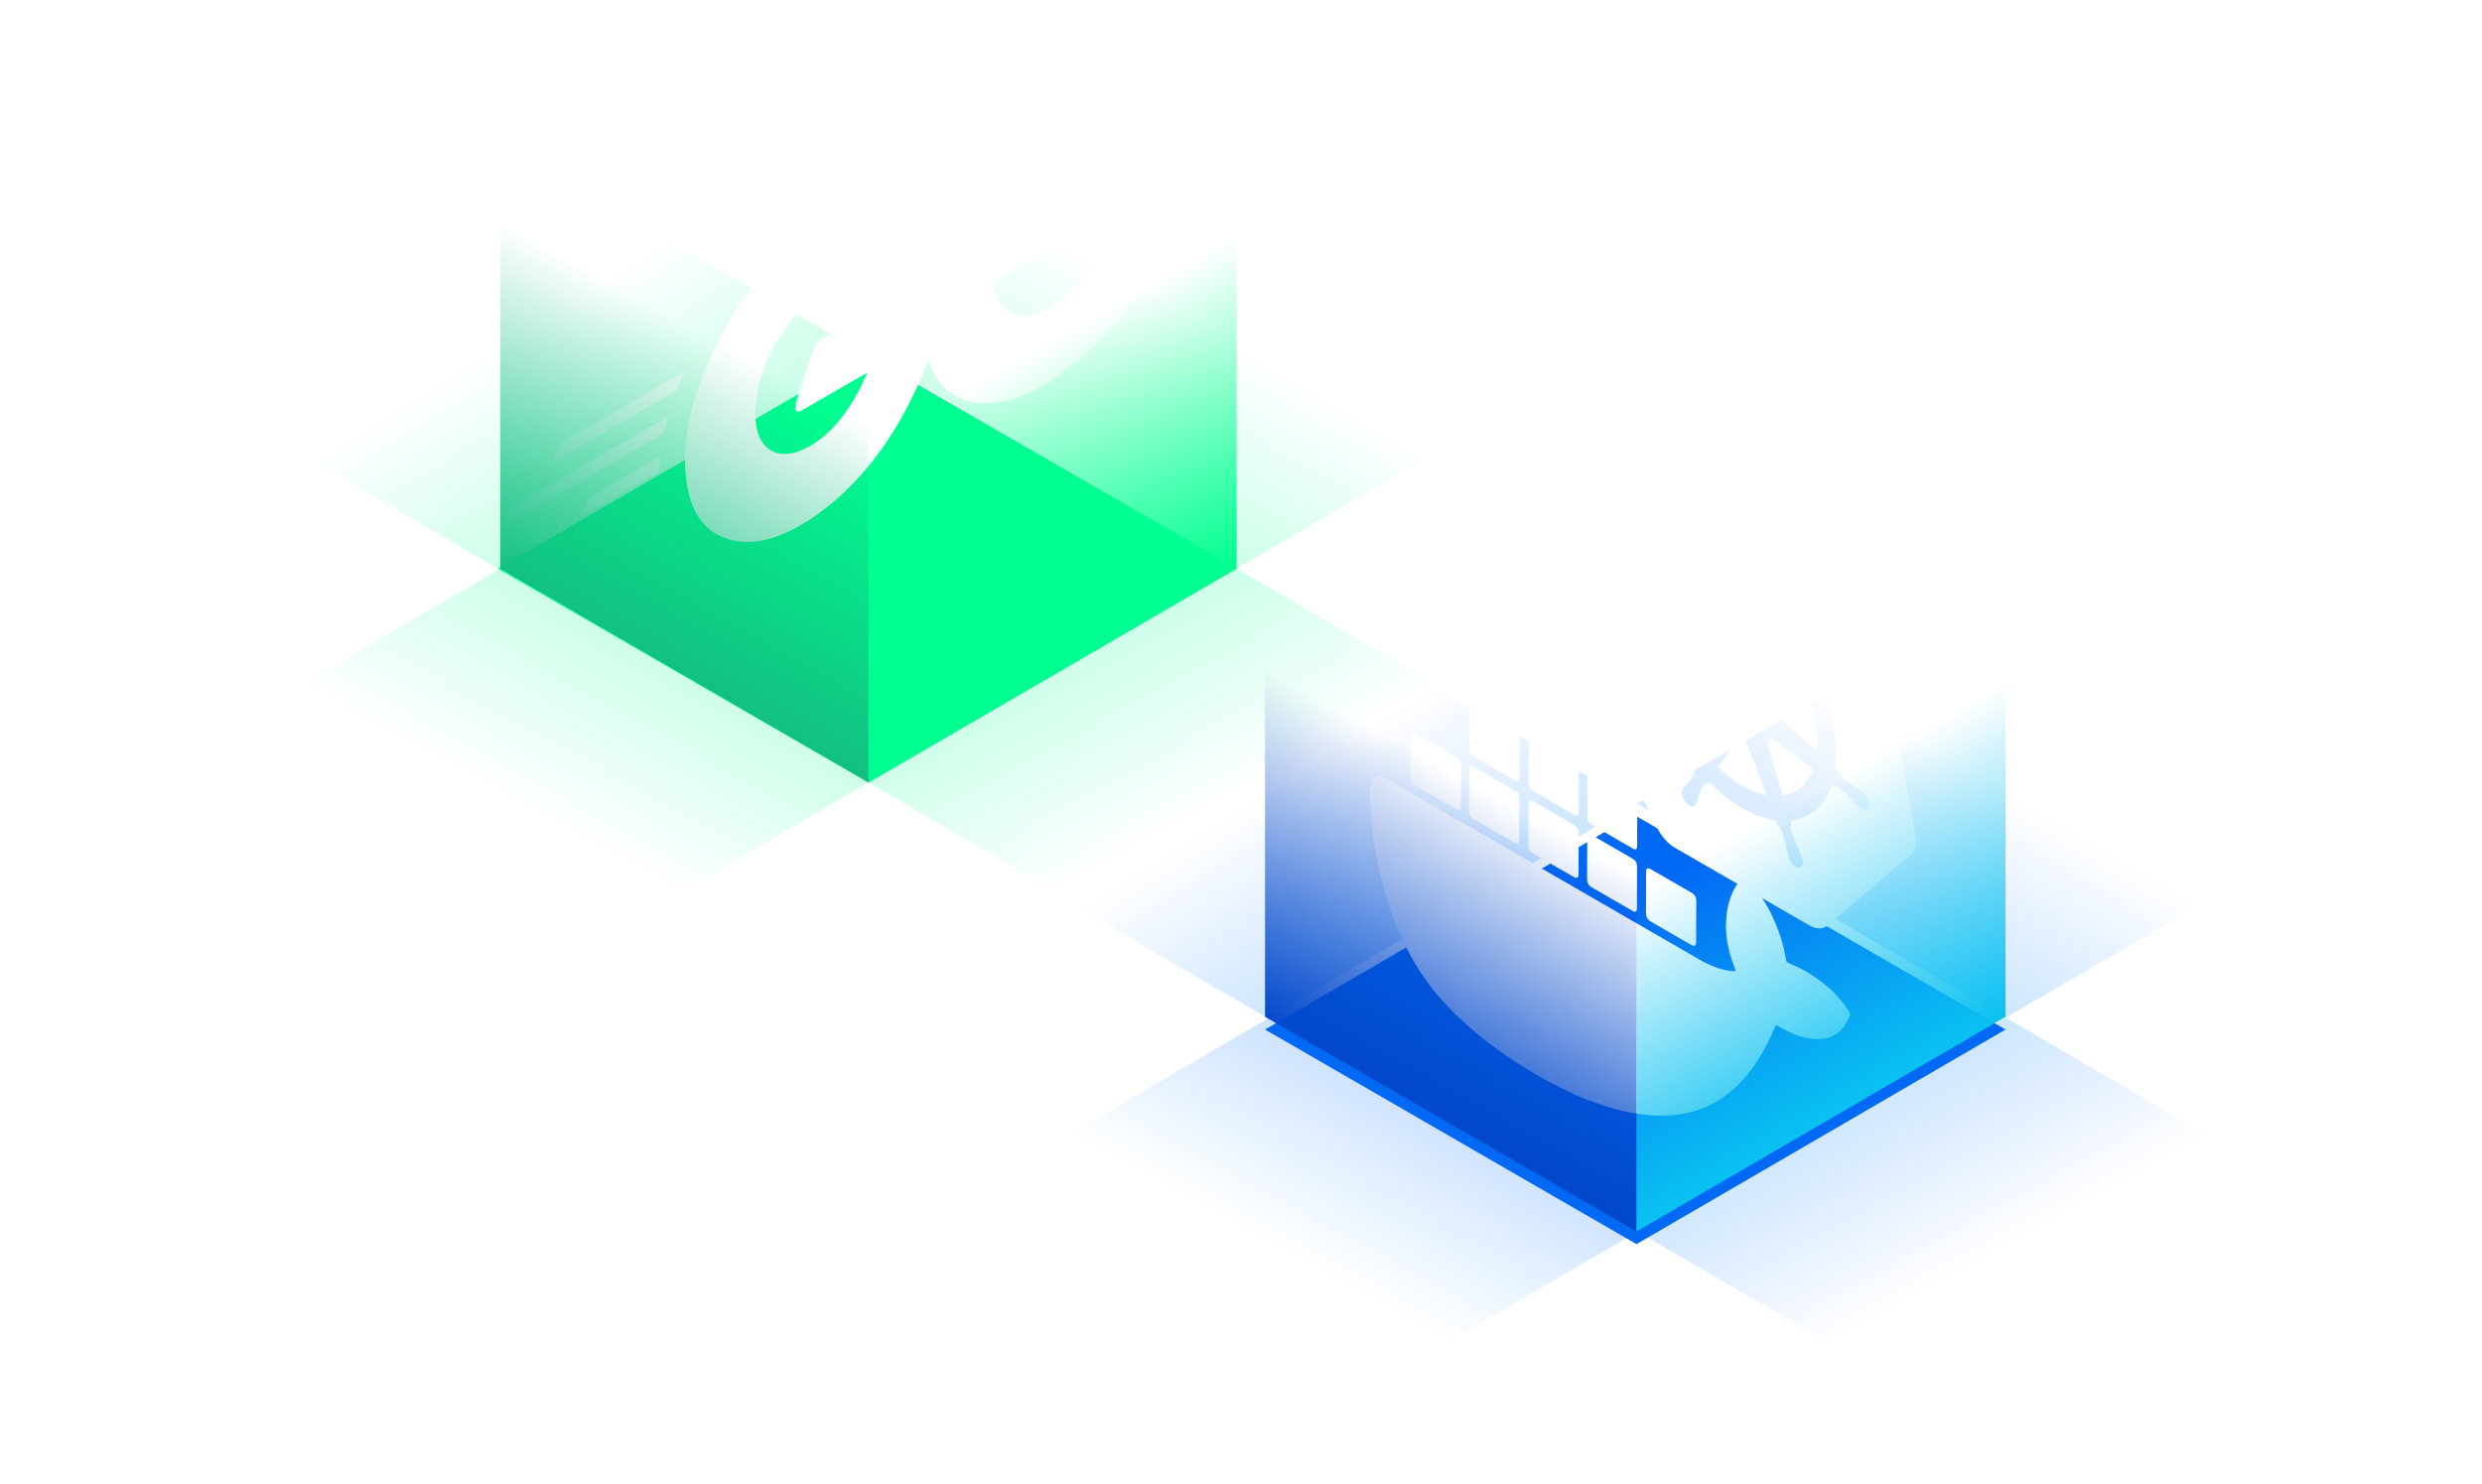 <svg width="781" height="467" viewBox="0 0 781 467" fill="none" xmlns="http://www.w3.org/2000/svg">
<g clip-path="url(#clip0_50_288)">
<g opacity="0.5">
<path d="M86.71 163.865L81.822 161.04C81.576 161.849 81.107 162.587 80.51 163.15L84.225 165.295C85.784 166.197 86.558 167.37 86.558 168.542C86.558 169.725 85.796 170.898 84.249 171.788L69.034 180.638C67.487 181.541 65.471 181.986 63.432 181.986C61.404 181.986 59.376 181.541 57.817 180.638L42.486 171.788C40.927 170.886 40.153 169.714 40.153 168.542C40.153 167.358 40.915 166.186 42.462 165.295L45.826 163.337C45.111 162.857 44.537 162.177 44.185 161.403L39.966 163.853C35.5 166.444 35.535 170.64 40.024 173.23L55.356 182.08C59.833 184.67 67.077 184.67 71.543 182.08L86.757 173.23C91.211 170.64 91.188 166.444 86.71 163.853V163.865Z" fill="white"/>
</g>
<path d="M42.509 159.364C40.95 158.461 40.176 157.289 40.176 156.117C40.176 154.933 40.938 153.761 42.485 152.87L57.699 144.021C59.247 143.118 61.263 142.673 63.302 142.673C65.33 142.673 67.358 143.118 68.917 144.021L84.248 152.87C85.807 153.773 86.581 154.945 86.581 156.117C86.581 157.301 85.819 158.473 84.272 159.364L69.057 168.213C67.51 169.116 65.494 169.561 63.455 169.561C61.427 169.561 59.399 169.116 57.84 168.213L42.509 159.364ZM86.71 151.429L71.378 142.579C66.901 139.989 59.645 139.989 55.191 142.579L39.977 151.429C35.511 154.019 35.546 158.215 40.035 160.806L55.367 169.655C59.844 172.246 67.088 172.246 71.554 169.655L86.768 160.806C91.222 158.215 91.199 154.019 86.71 151.429Z" fill="white"/>
<g opacity="0.2">
<path d="M86.71 174.426L83.967 172.843C83.674 173.664 83.1 174.344 82.291 174.742L84.236 175.867C85.795 176.77 86.569 177.942 86.569 179.114C86.569 180.298 85.807 181.47 84.26 182.361L69.046 191.21C67.498 192.113 65.482 192.558 63.443 192.558C61.415 192.558 59.387 192.113 57.828 191.21L42.497 182.361C40.938 181.458 40.164 180.286 40.164 179.114C40.164 177.93 40.926 176.758 42.474 175.867L43.88 175.047C43.212 174.543 42.696 173.828 42.392 173.019L39.977 174.426C35.511 177.016 35.546 181.212 40.035 183.803L55.367 192.652C59.844 195.243 67.088 195.243 71.554 192.652L86.768 183.803C91.222 181.212 91.199 177.016 86.721 174.426H86.71Z" fill="white"/>
</g>
<g opacity="0.1">
<mask id="mask0_50_288" style="mask-type:luminance" maskUnits="userSpaceOnUse" x="263" y="281" width="64" height="37">
<path d="M263 299.297L294.46 281L326.131 299.285L294.671 317.57L263 299.297Z" fill="white"/>
</mask>
<g mask="url(#mask0_50_288)">
<path d="M271.474 301.313C270.501 300.75 270.033 300.023 270.021 299.285C270.021 298.547 270.478 297.82 271.451 297.257L290.978 285.911C291.94 285.348 293.217 285.067 294.483 285.067C295.749 285.067 297.003 285.348 297.976 285.911L317.633 297.257C318.605 297.82 319.098 298.547 319.098 299.285C319.098 300.023 318.617 300.75 317.656 301.313L298.128 312.659C297.167 313.222 295.913 313.503 294.647 313.503C293.381 313.503 292.104 313.222 291.131 312.659L271.474 301.313ZM320.118 295.815L300.461 284.469C297.144 282.559 291.787 282.559 288.494 284.469L268.966 295.815C265.672 297.726 265.684 300.832 269.001 302.743L288.658 314.089C291.975 316 297.331 316 300.625 314.089L320.153 302.743C323.435 300.82 323.423 297.726 320.118 295.804" fill="white"/>
</g>
</g>
<mask id="mask1_50_288" style="mask-type:alpha" maskUnits="userSpaceOnUse" x="321" y="52" width="159" height="137">
<path d="M479.379 100.501L327.11 188.297L321.117 129.521L477.322 52.7L479.379 100.501Z" fill="url(#paint0_linear_50_288)"/>
</mask>
<g mask="url(#mask1_50_288)">
<path opacity="0.2" fill-rule="evenodd" clip-rule="evenodd" d="M272.19 -41.345L270.532 -40.394C270.406 -40.318 270.33 -40.186 270.326 -40.039L270.335 189.91L71.189 304.876C71.064 304.953 70.988 305.085 70.984 305.232L70.99 307.144C70.998 307.459 71.333 307.652 71.61 307.501L270.336 192.769L270.345 422.474L271.579 421.766L272.613 421.172C272.738 421.095 272.814 420.963 272.818 420.816L272.814 314.23L272.812 304.646L272.812 191.34L370.938 134.686L379.239 129.896L471.548 76.606C471.673 76.53 471.749 76.398 471.753 76.251L471.751 75.059L471.747 73.635L272.812 188.48L272.809 -40.987C272.802 -41.303 272.467 -41.496 272.19 -41.345Z" fill="white"/>
</g>
<mask id="mask2_50_288" style="mask-type:alpha" maskUnits="userSpaceOnUse" x="71" y="52" width="396" height="286">
<path d="M71.183 100.501L467 337L404 216L73.24 52.7L71.183 100.501Z" fill="url(#paint1_linear_50_288)"/>
</mask>
<g mask="url(#mask2_50_288)">
<path opacity="0.2" fill-rule="evenodd" clip-rule="evenodd" d="M278.372 -41.345L280.03 -40.395C280.156 -40.318 280.232 -40.186 280.236 -40.039L280.227 189.91L479.373 304.876C479.498 304.953 479.574 305.085 479.578 305.231L479.572 307.143C479.564 307.459 479.229 307.652 478.952 307.501L280.226 192.769L280.217 422.474L278.983 421.766L277.949 421.171C277.824 421.095 277.748 420.963 277.744 420.816L277.748 314.229L277.75 304.645L277.75 191.339L179.624 134.686L171.323 129.896L79.014 76.606C78.889 76.529 78.813 76.397 78.809 76.251L78.811 75.058L78.815 73.635L277.75 188.48L277.753 -40.988C277.76 -41.303 278.095 -41.497 278.372 -41.345Z" fill="white"/>
</g>
<mask id="mask3_50_288" style="mask-type:alpha" maskUnits="userSpaceOnUse" x="48" y="195" width="193" height="123">
<path d="M88.368 317.549L240.536 229.578L192.631 195L48 291.868L88.368 317.549Z" fill="url(#paint2_linear_50_288)"/>
</mask>
<g mask="url(#mask3_50_288)">
<path opacity="0.2" fill-rule="evenodd" clip-rule="evenodd" d="M69.12 67.196L70.773 66.235C70.902 66.164 71.054 66.164 71.183 66.235L270.32 181.217L469.457 66.235C469.586 66.164 469.738 66.164 469.867 66.235L471.52 67.196C471.79 67.36 471.79 67.747 471.52 67.911L272.796 182.647L471.722 297.507L470.492 298.222L469.46 298.82C469.331 298.89 469.179 298.89 469.05 298.82L376.745 245.523L368.446 240.729L270.32 184.076L172.194 240.729L163.895 245.523L71.59 298.82C71.461 298.89 71.309 298.89 71.18 298.82L70.148 298.222L68.918 297.507L267.844 182.647L69.12 67.911C68.85 67.747 68.85 67.36 69.12 67.196Z" fill="white"/>
</g>
<path opacity="0.2" d="M273.268 111.611L389.109 178.938L455.944 139.976L340.102 72.661L273.268 111.611Z" fill="url(#paint3_linear_50_288)"/>
<path opacity="0.2" d="M272.506 111.622L156.653 178.938L89.818 139.976L205.671 72.661L272.506 111.622Z" fill="url(#paint4_linear_50_288)"/>
<path d="M389.109 178.938L272.505 111.623L156.652 178.938L273.267 246.265L389.109 178.938Z" fill="#00FF91"/>
<g filter="url(#filter0_d_50_288)">
<path d="M215.482 112.865L176.333 135.487L173.262 141.781L212.973 118.843L215.482 112.865Z" fill="white"/>
<path d="M210.09 127.129L160.486 155.811L157.415 162.106L208.801 132.392L210.09 127.129Z" fill="white"/>
<path d="M207.769 139.636L185.206 152.693L183.025 158.472L207.417 144.383L207.769 139.636Z" fill="white"/>
<path d="M330.69 92.669C328.076 94.181 325.45 95.049 322.825 95.224C315.276 95.717 311.197 88.508 313.084 77.9C315.335 65.171 321.618 54.376 331.475 46.147C332.905 44.952 334.335 43.956 335.73 43.147C344.122 38.306 351.437 40.521 353.077 49.886C353.265 50.988 353.277 52.231 353.394 53.743C352.878 64.491 348.342 74.911 340.055 84.535C336.996 88.086 333.866 90.841 330.69 92.669ZM262.425 62.229C259.741 63.776 257.01 65.663 254.244 67.844C242.065 77.42 232.196 90.278 224.73 105.891C217.791 120.39 214.462 134.127 215.892 146.599C217.087 157.042 221.6 163.512 229.383 165.763C236.17 167.72 243.73 166.009 251.794 161.356C253.751 160.219 255.744 158.918 257.76 157.453C270.325 148.31 280.218 135.417 287.755 119.511C289.419 116.006 290.849 112.502 292.068 109.02C293.908 115.244 297.448 119.405 302.571 121.527C309.943 124.563 318.664 122.722 328.334 117.354C331.147 115.362 334.007 113.58 336.773 111.341C346.549 103.464 355.082 93.431 362.056 81.217C371.843 64.093 375.981 48.292 374.094 33.043C372.757 22.189 367.542 16.34 359.149 14.605C352.62 13.258 345.588 15.191 338.203 19.458C335.214 21.181 332.167 23.291 329.072 25.717C316.577 35.505 307.294 46.98 299.593 63.061C296.276 69.977 293.803 76.693 292.291 83.163C279.456 90.571 263.21 99.948 258.463 102.691C256.94 103.57 256.225 105.234 255.873 106.184C254.408 110.169 251.853 118.069 250.528 122.535C249.778 125.067 250.305 126.321 252.497 125.043C264.324 118.21 269.001 115.514 272.857 113.287C271.79 115.584 270.982 117.542 269.974 119.405C265.871 127.071 260.855 132.897 255.006 136.272C254.033 136.835 253.036 137.327 252.028 137.749C243.695 141.219 237.81 136.577 237.705 126.919C237.588 117.026 241.315 107.086 248.442 97.569C251.911 92.939 255.557 89.387 259.319 87.207C261.991 85.66 264.734 84.816 267.5 84.781C269.739 84.757 270.876 85.332 272.47 86.539C273.314 87.172 273.678 87.312 274.217 87.008C274.545 86.82 274.943 86.457 275.553 85.918C282.07 80.268 286.618 76.072 293.252 70.364C294.448 69.332 294.87 68.488 294.495 67.703C291.799 62.17 287.813 58.677 282.211 57.611C276.022 56.439 269.364 58.232 262.425 62.229Z" fill="white"/>
</g>
<path d="M389.109 67.164L273.268 134.491V246.265L389.109 178.938V67.164Z" fill="url(#paint5_linear_50_288)"/>
<path opacity="0.2" d="M455.944 217.899L340.102 285.226L273.268 246.265L389.109 178.938L455.944 217.899Z" fill="url(#paint6_linear_50_288)"/>
<path opacity="0.2" d="M90.58 217.899L206.421 285.226L273.267 246.265L157.414 178.938L90.58 217.899Z" fill="url(#paint7_linear_50_288)"/>
<path d="M157.415 67.164L273.268 134.491V246.265L157.415 178.938V67.164Z" fill="url(#paint8_linear_50_288)"/>
</g>
<g opacity="0.1">
<mask id="mask4_50_288" style="mask-type:luminance" maskUnits="userSpaceOnUse" x="483" y="404" width="64" height="37">
<path d="M483.091 422.661L514.551 404.364L546.222 422.649L514.762 440.934L483.091 422.661Z" fill="white"/>
</mask>
<g mask="url(#mask4_50_288)">
<path d="M491.565 424.677C490.592 424.114 490.123 423.387 490.112 422.649C490.112 421.91 490.569 421.184 491.542 420.621L511.069 409.275C512.03 408.712 513.308 408.431 514.574 408.431C515.84 408.431 517.094 408.712 518.067 409.275L537.723 420.621C538.696 421.184 539.189 421.91 539.189 422.649C539.189 423.387 538.708 424.114 537.747 424.677L518.219 436.023C517.258 436.585 516.004 436.867 514.738 436.867C513.472 436.867 512.195 436.585 511.222 436.023L491.565 424.677ZM540.208 419.179L520.552 407.833C517.235 405.923 511.878 405.923 508.584 407.833L489.057 419.179C485.763 421.09 485.775 424.196 489.092 426.107L508.748 437.453C512.066 439.363 517.422 439.363 520.716 437.453L540.243 426.107C543.525 424.184 543.514 421.09 540.208 419.168" fill="white"/>
</g>
</g>
<g opacity="0.1">
<mask id="mask5_50_288" style="mask-type:luminance" maskUnits="userSpaceOnUse" x="672" y="290" width="64" height="38">
<path d="M672.182 309.206L703.642 290.909L735.312 309.194L703.853 327.48L672.182 309.206Z" fill="white"/>
</mask>
<g mask="url(#mask5_50_288)">
<path d="M680.656 311.222C679.684 310.659 679.215 309.933 679.203 309.194C679.203 308.456 679.66 307.729 680.633 307.166L700.161 295.82C701.122 295.258 702.399 294.976 703.665 294.976C704.931 294.976 706.185 295.258 707.158 295.82L726.815 307.166C727.788 307.729 728.28 308.456 728.28 309.194C728.28 309.933 727.799 310.659 726.838 311.222L707.311 322.568C706.349 323.131 705.095 323.412 703.829 323.412C702.563 323.412 701.286 323.131 700.313 322.568L680.656 311.222ZM729.3 305.725L709.643 294.378C706.326 292.468 700.969 292.468 697.676 294.378L678.148 305.725C674.854 307.635 674.866 310.741 678.183 312.652L697.84 323.998C701.157 325.909 706.513 325.909 709.807 323.998L729.335 312.652C732.617 310.73 732.605 307.635 729.3 305.713" fill="white"/>
</g>
</g>
<mask id="mask6_50_288" style="mask-type:alpha" maskUnits="userSpaceOnUse" x="544" y="324" width="193" height="123">
<path d="M696.263 446.549L544.095 358.578L592 324L736.631 420.868L696.263 446.549Z" fill="url(#paint9_linear_50_288)"/>
</mask>
<g mask="url(#mask6_50_288)">
<path opacity="0.2" fill-rule="evenodd" clip-rule="evenodd" d="M715.511 196.196L713.859 195.235C713.73 195.164 713.577 195.164 713.448 195.235L514.311 310.217L315.174 195.235C315.045 195.164 314.893 195.164 314.764 195.235L313.111 196.196C312.842 196.36 312.842 196.747 313.111 196.911L511.835 311.647L312.909 426.507L314.14 427.222L315.171 427.82C315.3 427.89 315.453 427.89 315.582 427.82L407.887 374.523L416.185 369.729L514.311 313.076L612.438 369.729L620.736 374.523L713.041 427.82C713.17 427.89 713.322 427.89 713.451 427.82L714.483 427.222L715.714 426.507L516.787 311.647L715.511 196.911C715.781 196.747 715.781 196.36 715.511 196.196Z" fill="white"/>
</g>
<mask id="mask7_50_288" style="mask-type:alpha" maskUnits="userSpaceOnUse" x="563" y="181" width="159" height="137">
<path d="M721.379 229.501L569.11 317.297L563.117 258.521L719.322 181.7L721.379 229.501Z" fill="url(#paint10_linear_50_288)"/>
</mask>
<g mask="url(#mask7_50_288)">
<path opacity="0.2" fill-rule="evenodd" clip-rule="evenodd" d="M514.19 87.655L512.532 88.606C512.406 88.682 512.33 88.814 512.326 88.961L512.335 318.91L313.19 433.876C313.064 433.953 312.988 434.085 312.984 434.232L312.99 436.144C312.998 436.459 313.333 436.652 313.61 436.501L512.336 321.769L512.345 551.474L513.579 550.766L514.613 550.172C514.738 550.095 514.814 549.963 514.818 549.816L514.814 443.23L514.812 433.646L514.812 320.34L612.938 263.686L621.239 258.896L713.548 205.606C713.673 205.53 713.749 205.398 713.753 205.251L713.751 204.059L713.747 202.635L514.812 317.48L514.809 88.013C514.802 87.697 514.467 87.504 514.19 87.655Z" fill="white"/>
</g>
<mask id="mask8_50_288" style="mask-type:alpha" maskUnits="userSpaceOnUse" x="290" y="324" width="193" height="123">
<path d="M330.368 446.549L482.536 358.578L434.631 324L290 420.868L330.368 446.549Z" fill="url(#paint11_linear_50_288)"/>
</mask>
<g mask="url(#mask8_50_288)">
<path opacity="0.2" fill-rule="evenodd" clip-rule="evenodd" d="M311.12 196.196L312.773 195.235C312.902 195.164 313.054 195.164 313.183 195.235L512.32 310.217L711.457 195.235C711.586 195.164 711.738 195.164 711.867 195.235L713.52 196.196C713.79 196.36 713.79 196.747 713.52 196.911L514.796 311.647L713.722 426.507L712.492 427.222L711.46 427.82C711.331 427.89 711.179 427.89 711.05 427.82L618.745 374.523L610.446 369.729L512.32 313.076L414.194 369.729L405.895 374.523L313.59 427.82C313.461 427.89 313.309 427.89 313.18 427.82L312.148 427.222L310.918 426.507L509.844 311.647L311.12 196.911C310.85 196.747 310.85 196.36 311.12 196.196Z" fill="white"/>
</g>
<path opacity="0.2" d="M515.268 252.952L631.109 320.279L697.944 281.317L582.102 214.002L515.268 252.952Z" fill="url(#paint12_linear_50_288)"/>
<path opacity="0.2" d="M514.506 252.963L398.653 320.279L331.818 281.317L447.671 214.002L514.506 252.963Z" fill="url(#paint13_linear_50_288)"/>
<path opacity="0.2" d="M697.944 359.24L582.102 426.567L515.268 387.606L631.109 320.279L697.944 359.24Z" fill="url(#paint14_linear_50_288)"/>
<path opacity="0.2" d="M332.58 359.24L448.421 426.567L515.267 387.606L399.414 320.279L332.58 359.24Z" fill="url(#paint15_linear_50_288)"/>
<g filter="url(#filter1_d_50_288)">
<path d="M631.081 320.006L514.194 252.462L398.064 320.006L514.952 387.551L631.081 320.006Z" fill="#0269F5"/>
</g>
<path d="M528.267 194.392C525.535 197.913 524.348 203.238 524.891 209.507L536.39 212.341V212.298C537.091 212.484 537.649 212.155 537.82 211.411C537.992 210.667 537.749 209.665 537.191 208.792V208.734L528.267 194.392Z" fill="white"/>
<path d="M551.25 194.979L551.893 209.064C551.893 209.951 552.351 211.01 553.037 211.783C553.309 212.098 553.609 212.341 553.895 212.513C554.339 212.771 554.782 212.857 555.14 212.728L564.85 210.409C561.161 204.111 556.384 198.686 551.25 194.979Z" fill="white"/>
<path d="M538.306 221.33V221.359C538.221 221.316 538.163 221.273 538.092 221.23C538.02 221.187 537.963 221.158 537.892 221.13L526.15 216.635C527.895 223.248 531.184 229.932 535.532 235.643L540.108 225.638V225.581C540.38 225.037 540.323 224.178 539.951 223.334C539.579 222.475 538.979 221.731 538.292 221.33" fill="white"/>
<path d="M550.162 216.95L546.501 214.832L544.213 216.793L544.985 221.33L548.275 225.037L551.564 225.123L552.393 221.516L550.162 216.95Z" fill="white"/>
<path d="M545.543 191.687C544.728 191.315 543.927 190.986 543.126 190.728C538.864 189.368 534.945 189.554 531.828 191.272L541.581 204.898C541.939 205.399 542.354 205.8 542.768 206.043C543.054 206.215 543.355 206.301 543.627 206.287C544.299 206.272 544.728 205.8 544.756 204.956L544.814 204.984L545.529 191.673" fill="white"/>
<path d="M568.411 217.623L559.516 221.631C558.958 221.874 558.715 222.59 558.872 223.506C559.03 224.422 559.573 225.409 560.288 226.039V226.096L571.772 236.545C572.287 230.906 571.1 224.264 568.411 217.609M568.397 217.566C568.397 217.566 568.397 217.594 568.411 217.609L568.397 217.566Z" fill="white"/>
<path d="M548.275 232.595C548.275 232.595 548.232 232.566 548.218 232.566L548.246 232.666C547.545 232.28 546.887 232.337 546.53 232.838L540.695 241.483C543.14 243.859 545.7 245.82 548.275 247.309C550.034 248.325 551.793 249.112 553.523 249.656L555.84 250.214L550.091 234.871L550.048 234.842C549.705 233.897 549.018 233.038 548.289 232.609" fill="white"/>
<path d="M526.922 184.473C530.927 181.897 536.132 181.496 541.81 183.314C543.169 183.743 544.542 184.287 545.915 184.96L545.972 183.886C546.33 183.729 546.587 183.414 546.716 182.956C546.787 181.396 546.716 179.764 546.515 178.075C546.372 177.173 546.272 176.272 546.215 175.413V174.668C546.158 173.123 547.145 172.407 548.46 173.051L548.489 173.094C549.805 173.953 550.792 175.814 550.72 177.288V178.075C550.649 178.877 550.549 179.635 550.391 180.38C550.162 181.825 550.077 183.357 550.119 184.974C550.205 185.561 550.477 186.191 550.863 186.72C550.863 186.906 550.906 187.522 550.906 187.908C558.1 192.804 564.807 200.418 569.784 209.321L570.657 209.106C570.8 209.221 570.943 209.321 571.086 209.407C571.415 209.593 571.729 209.708 572.03 209.736C573.102 209.393 574.103 208.892 575.019 208.219C575.491 207.847 575.991 207.532 576.52 207.26L577.035 207.088C577.479 206.831 578.051 206.902 578.651 207.246C578.909 207.389 579.152 207.589 579.409 207.833C579.91 208.319 580.325 208.949 580.596 209.622C581.254 211.239 580.925 212.685 579.853 212.828L579.352 213C578.751 213.114 578.122 213.171 577.479 213.186C576.277 213.272 575.147 213.529 574.089 213.973C573.789 214.216 573.631 214.66 573.66 215.204L572.859 215.605C576.864 224.837 578.523 234.198 577.521 241.87L578.451 242.714C578.68 243.33 579.023 243.917 579.424 244.418C580.754 245.591 582.112 246.636 583.5 247.538C584.229 247.982 584.958 248.468 585.688 248.998L586.346 249.556C587.204 250.186 587.919 251.288 588.205 252.39C588.362 253.02 588.362 253.592 588.205 254.036C587.89 254.966 586.989 255.153 586.017 254.594C585.788 254.466 585.545 254.279 585.316 254.065L585.273 254.036C585.087 253.879 584.844 253.707 584.687 253.549C584 252.891 583.314 252.204 582.642 251.46C581.354 250.171 580.024 248.912 578.68 247.838C578.666 247.838 578.637 247.81 578.623 247.81C578.179 247.552 577.736 247.495 577.407 247.652L576.435 246.894C574.218 253.564 569.555 257.614 563.334 258.287C563.434 258.702 563.563 259.132 563.706 259.561C563.449 259.876 563.363 260.391 563.477 261.007C564.049 262.796 564.722 264.571 565.508 266.331C565.951 267.262 566.366 268.192 566.724 269.122L567.024 270.01C567.453 271.112 567.439 272.171 566.967 272.729C566.695 273.044 566.309 273.173 565.851 273.116C565.58 273.073 565.308 272.973 565.05 272.815C564.135 272.286 563.263 271.126 562.919 269.867L562.633 269.037C562.376 268.106 562.147 267.176 561.976 266.26C561.589 264.514 561.075 262.739 560.431 260.964C560.159 260.377 559.73 259.833 559.273 259.49L558.829 258.23C555.468 257.743 551.922 256.441 548.389 254.394C544.814 252.319 541.224 249.499 537.834 246.035L537.319 246.808C536.962 246.665 536.619 246.665 536.347 246.808C535.517 247.466 535.189 249.127 534.574 250.486C534.388 251.188 534.173 251.86 533.901 252.505L533.615 253.006C533.315 253.764 532.586 254.007 531.728 253.621C531.656 253.592 531.57 253.549 531.499 253.507C531.098 253.278 530.698 252.92 530.34 252.49C529.253 251.13 528.882 249.298 529.511 248.411L529.797 247.867C530.169 247.366 530.583 246.908 531.027 246.493C531.828 245.606 532.528 244.561 533.1 243.387C533.158 242.915 533.1 242.356 532.9 241.784L533.315 241.025C527.094 233.196 522.46 223.792 520.258 214.574L519.242 214.188C518.856 213.644 518.413 213.214 517.941 212.899C516.582 212.413 515.252 212.098 513.965 211.94C513.293 211.883 512.606 211.783 511.92 211.626L511.305 211.354L511.262 211.325C511.033 211.282 510.79 211.182 510.547 211.039C509.946 210.695 509.36 210.08 508.916 209.321C508.573 208.72 508.359 208.076 508.287 207.475C508.115 205.943 508.988 205.113 510.246 205.643L510.304 205.686L510.904 205.872C511.634 206.187 512.363 206.53 513.092 206.945C514.465 207.632 515.838 208.162 517.168 208.52C517.569 208.462 517.898 208.262 518.141 207.947L519.099 208.19C518.084 199.33 519.757 191.887 523.804 187.293L523.061 186.076C523.032 185.518 522.889 184.903 522.617 184.316C521.559 182.627 520.429 181.067 519.214 179.592C518.57 178.834 517.941 178.046 517.326 177.245L516.854 176.544C515.767 175.026 515.524 173.151 516.296 172.364C516.725 172.006 517.34 172.035 517.984 172.407C518.027 172.436 518.069 172.45 518.112 172.479C518.699 172.851 519.242 173.409 519.7 174.082L520.2 174.826C520.73 175.713 521.23 176.615 521.688 177.517C522.617 179.22 523.633 180.88 524.748 182.469C525.006 182.784 525.292 183.027 525.592 183.199C525.764 183.299 525.935 183.371 526.107 183.4L526.922 184.545M548.446 157.049C548.346 156.991 548.232 156.934 548.132 156.877H548.16C547.188 156.39 546.229 156.133 545.343 156.118L507.229 155.002C505.241 154.945 503.782 156.176 503.282 158.351L493.828 199.817C493.37 201.749 493.728 204.269 494.829 206.788C494.958 207.088 495.101 207.389 495.23 207.689L521.416 260.477C522.789 263.225 524.863 265.558 527.065 266.818C527.065 266.818 527.079 266.818 527.094 266.832L569.255 291.194C571.458 292.468 573.56 292.496 574.947 291.365L601.334 268.936C602.707 267.777 603.236 265.472 602.721 262.724L593.482 210.423C592.996 207.675 591.551 204.769 589.578 202.522L551.635 159.768C550.634 158.623 549.547 157.693 548.432 157.049" fill="white"/>
<path d="M558.443 232.881C558.357 232.838 558.272 232.795 558.2 232.752V232.809C557.957 232.681 557.728 232.623 557.514 232.595C556.498 232.509 556.012 233.582 556.441 235.028L560.989 250.4C565.394 249.713 568.783 246.836 570.499 242.156L558.672 233.024C558.672 233.024 558.543 232.938 558.457 232.881" fill="white"/>
<g filter="url(#filter2_d_50_288)">
<path d="M514.623 227.456C509.803 224.679 504.998 221.888 500.178 219.112C499.677 219.341 499.534 219.899 499.534 220.672C499.534 224.866 499.52 229.031 499.506 233.21C499.506 234.699 499.892 235.4 501.208 236.159C503.253 237.347 505.298 238.52 507.329 239.709C509.374 240.882 511.405 242.07 513.45 243.244C514.766 244.003 515.166 243.759 515.18 242.285C515.195 238.12 515.18 233.926 515.223 229.761C515.223 228.988 515.095 228.258 514.594 227.456" fill="white"/>
<path d="M549.318 271.699C548.99 271.513 548.775 271.727 548.289 272.228C545.157 275.52 543.369 280.172 543.112 286.255C542.926 290.707 543.841 295.559 545.872 300.683C546.201 301.514 546.129 301.728 545.529 301.685C542.139 301.413 538.592 300.197 534.917 298.078C527.995 294.085 521.058 290.091 514.136 286.084C504.897 280.745 495.659 275.406 486.42 270.067C470.001 260.577 453.583 251.102 437.165 241.612C436.979 241.512 436.793 241.397 436.621 241.297C436.535 241.24 436.435 241.197 436.35 241.14C433.074 239.336 431.129 240.481 431.115 244.246C431.101 247.237 431.272 250.329 431.516 253.449C432.102 260.892 433.432 268.564 435.692 276.522C437.579 283.192 440.111 289.791 443.586 296.275C447.505 303.575 452.353 309.758 457.888 315.111C464.896 321.896 472.147 327.278 479.498 331.858C480.985 332.788 482.472 333.676 483.96 334.534C489.251 337.598 494.543 340.203 499.792 342.235C510.833 346.486 521.187 348.261 530.512 346.343C537.305 344.926 542.997 341.605 547.731 336.624C552.222 331.901 555.64 325.918 558.514 319.276C558.758 318.704 559.086 318.632 559.716 318.99C559.744 319.004 559.773 319.019 559.802 319.033C560.116 319.233 560.431 319.42 560.745 319.591C563.377 321.109 565.966 322.182 568.468 322.669C574.818 323.9 579.466 322.025 581.869 316.07C582.284 315.025 582.284 314.997 581.354 313.623C580.911 312.95 580.453 312.277 579.967 311.647C576.706 307.539 573.102 304.748 569.384 302.401C569.012 302.172 568.654 301.957 568.282 301.743C566.523 300.726 564.764 299.91 563.019 299.195C562.891 299.137 562.762 299.08 562.648 299.023C562.333 298.837 562.09 298.565 561.975 297.907C560.531 289.004 556.627 280.73 550.505 273.016C549.905 272.257 549.576 271.842 549.304 271.684" fill="white"/>
<path d="M470.259 241.125C468.128 239.895 465.997 238.664 463.88 237.447C462.75 236.788 462.321 237.018 462.321 238.306C462.293 242.557 462.278 246.808 462.278 251.088C462.278 252.419 462.75 253.249 463.923 253.936C465.997 255.138 468.071 256.341 470.159 257.543C472.247 258.745 474.32 259.948 476.394 261.136C477.595 261.837 478.067 261.551 478.082 260.148C478.096 255.94 478.11 251.746 478.11 247.538C478.11 246.107 477.724 245.434 476.508 244.732C474.435 243.53 472.347 242.328 470.273 241.125" fill="white"/>
<path d="M495.086 255.468L488.922 251.904C486.82 250.687 484.718 249.47 482.615 248.268C481.371 247.552 480.985 247.753 480.971 249.155C480.956 253.392 480.942 257.615 480.928 261.851C480.928 263.182 481.414 264.027 482.558 264.7C484.632 265.902 486.72 267.104 488.794 268.307C490.867 269.509 492.955 270.711 495.029 271.899C496.231 272.601 496.702 272.314 496.717 270.926C496.731 266.718 496.745 262.524 496.745 258.316C496.745 256.856 496.359 256.212 495.072 255.453" fill="white"/>
<path d="M525.849 273.245C523.776 272.042 521.688 270.84 519.614 269.652C518.384 268.951 517.969 269.165 517.969 270.554C517.941 274.776 517.926 279.013 517.926 283.264C517.926 284.567 518.413 285.425 519.514 286.069C521.602 287.286 523.704 288.488 525.792 289.705C527.88 290.907 529.983 292.124 532.071 293.326C533.229 293.999 533.715 293.698 533.715 292.353C533.73 288.116 533.744 283.88 533.758 279.643C533.758 278.283 533.358 277.596 532.171 276.909C530.068 275.678 527.966 274.461 525.849 273.245Z" fill="white"/>
<path d="M470.259 221.402C468.171 220.199 466.068 218.983 463.98 217.78C462.879 217.136 462.378 217.437 462.378 218.725C462.35 222.947 462.335 227.184 462.335 231.435C462.335 232.838 462.75 233.539 463.952 234.241C464.652 234.641 465.339 235.042 466.04 235.443C467.427 236.245 468.814 237.046 470.201 237.848C471.589 238.649 473.004 239.465 474.406 240.281C475.107 240.682 475.808 241.097 476.508 241.498C477.681 242.17 478.11 241.956 478.11 240.61C478.139 236.359 478.153 232.094 478.153 227.814C478.153 226.54 477.653 225.681 476.537 225.037C474.449 223.821 472.347 222.618 470.259 221.402Z" fill="white"/>
<path d="M487.936 231.607C486.162 230.576 484.375 229.56 482.601 228.53C481.543 227.928 481.028 228.215 481.028 229.446C481.014 233.711 481 237.976 481 242.242C481 243.602 481.414 244.303 482.587 244.99C483.288 245.405 483.989 245.806 484.689 246.207C486.091 247.022 487.492 247.824 488.894 248.64C490.296 249.456 491.697 250.272 493.099 251.073C493.8 251.474 494.5 251.889 495.201 252.29C496.317 252.934 496.76 252.719 496.774 251.417C496.803 247.137 496.817 242.843 496.817 238.535C496.817 237.318 496.317 236.445 495.23 235.829C492.798 234.427 490.367 233.01 487.936 231.607Z" fill="white"/>
<path d="M448.706 228.673C447.648 228.057 446.575 227.442 445.517 226.841C444.415 226.197 443.972 226.411 443.972 227.642C443.943 231.965 443.929 236.273 443.929 240.61C443.929 241.784 444.415 242.671 445.445 243.258C447.562 244.489 449.678 245.72 451.795 246.937C453.912 248.153 456.028 249.384 458.145 250.601C459.175 251.202 459.69 250.93 459.704 249.756C459.733 245.448 459.747 241.125 459.747 236.789C459.747 235.558 459.275 234.799 458.217 234.183C456.114 232.953 454.012 231.736 451.895 230.519C450.823 229.904 449.764 229.288 448.706 228.673Z" fill="white"/>
<path d="M507.315 242.814C505.255 241.626 503.181 240.424 501.122 239.236C499.892 238.535 499.506 238.764 499.506 240.181C499.491 244.446 499.477 248.711 499.463 252.977C499.463 254.322 499.82 254.966 500.979 255.639C501.68 256.04 502.38 256.455 503.081 256.856C504.483 257.672 505.884 258.473 507.286 259.289C508.687 260.105 510.089 260.921 511.491 261.722C512.191 262.123 512.892 262.538 513.593 262.939C514.766 263.612 515.138 263.397 515.138 262.08C515.152 257.815 515.166 253.549 515.18 249.284C515.18 247.838 514.794 247.151 513.507 246.407C511.448 245.205 509.374 244.017 507.315 242.814Z" fill="white"/>
<path d="M504.068 260.649C502.995 260.033 501.923 259.403 500.836 258.788C499.863 258.23 499.449 258.459 499.449 259.561C499.434 263.927 499.42 268.306 499.406 272.686C499.406 273.86 499.835 274.647 500.85 275.248C502.981 276.494 505.112 277.725 507.229 278.956C509.345 280.187 511.491 281.403 513.607 282.634C514.623 283.221 515.066 282.92 515.066 281.761C515.08 277.41 515.095 273.073 515.109 268.721C515.109 267.505 514.723 266.818 513.665 266.217C511.534 264.971 509.403 263.755 507.286 262.524C506.213 261.894 505.126 261.279 504.054 260.649" fill="white"/>
</g>
<path d="M398.064 207.861L514.952 275.406V387.551L398.064 320.007V207.861Z" fill="url(#paint16_linear_50_288)"/>
<path d="M631.081 207.861L514.952 275.406V387.551L631.081 320.007V207.861Z" fill="url(#paint17_linear_50_288)"/>
<defs>
<filter id="filter0_d_50_288" x="142.415" y="3.182" width="247.124" height="182.379" filterUnits="userSpaceOnUse" color-interpolation-filters="sRGB">
<feFlood flood-opacity="0" result="BackgroundImageFix"/>
<feColorMatrix in="SourceAlpha" type="matrix" values="0 0 0 0 0 0 0 0 0 0 0 0 0 0 0 0 0 0 127 0" result="hardAlpha"/>
<feOffset dy="4"/>
<feGaussianBlur stdDeviation="7.5"/>
<feComposite in2="hardAlpha" operator="out"/>
<feColorMatrix type="matrix" values="0 0 0 0 0 0 0 0 0 0 0 0 0 0 0 0 0 0 0.25 0"/>
<feBlend mode="normal" in2="BackgroundImageFix" result="effect1_dropShadow_50_288"/>
<feBlend mode="normal" in="SourceGraphic" in2="effect1_dropShadow_50_288" result="shape"/>
</filter>
<filter id="filter1_d_50_288" x="388.064" y="246.462" width="253.017" height="155.09" filterUnits="userSpaceOnUse" color-interpolation-filters="sRGB">
<feFlood flood-opacity="0" result="BackgroundImageFix"/>
<feColorMatrix in="SourceAlpha" type="matrix" values="0 0 0 0 0 0 0 0 0 0 0 0 0 0 0 0 0 0 127 0" result="hardAlpha"/>
<feOffset dy="4"/>
<feGaussianBlur stdDeviation="5"/>
<feComposite in2="hardAlpha" operator="out"/>
<feColorMatrix type="matrix" values="0 0 0 0 0 0 0 0 0 0 0 0 0 0 0 0 0 0 0.15 0"/>
<feBlend mode="normal" in2="BackgroundImageFix" result="effect1_dropShadow_50_288"/>
<feBlend mode="normal" in="SourceGraphic" in2="effect1_dropShadow_50_288" result="shape"/>
</filter>
<filter id="filter2_d_50_288" x="407.114" y="197.453" width="199.021" height="177.66" filterUnits="userSpaceOnUse" color-interpolation-filters="sRGB">
<feFlood flood-opacity="0" result="BackgroundImageFix"/>
<feColorMatrix in="SourceAlpha" type="matrix" values="0 0 0 0 0 0 0 0 0 0 0 0 0 0 0 0 0 0 127 0" result="hardAlpha"/>
<feOffset dy="4"/>
<feGaussianBlur stdDeviation="12"/>
<feComposite in2="hardAlpha" operator="out"/>
<feColorMatrix type="matrix" values="0 0 0 0 0 0 0 0 0 0 0 0 0 0 0 0 0 0 0.3 0"/>
<feBlend mode="normal" in2="BackgroundImageFix" result="effect1_dropShadow_50_288"/>
<feBlend mode="normal" in="SourceGraphic" in2="effect1_dropShadow_50_288" result="shape"/>
</filter>
<linearGradient id="paint0_linear_50_288" x1="329.803" y1="156.475" x2="460.621" y2="81.892" gradientUnits="userSpaceOnUse">
<stop stop-color="#0C1543"/>
<stop offset="1" stop-color="#0C1543" stop-opacity="0"/>
</linearGradient>
<linearGradient id="paint1_linear_50_288" x1="220.759" y1="156.475" x2="89.941" y2="81.892" gradientUnits="userSpaceOnUse">
<stop stop-color="#0C1543"/>
<stop offset="1" stop-color="#0C1543" stop-opacity="0"/>
</linearGradient>
<linearGradient id="paint2_linear_50_288" x1="211.631" y1="216" x2="81.631" y2="292" gradientUnits="userSpaceOnUse">
<stop stop-color="#0C1543"/>
<stop offset="1" stop-color="#0C1543" stop-opacity="0"/>
</linearGradient>
<linearGradient id="paint3_linear_50_288" x1="347.463" y1="155.026" x2="378.654" y2="101.823" gradientUnits="userSpaceOnUse">
<stop stop-color="#00FF91"/>
<stop offset="1" stop-color="#00FF91" stop-opacity="0"/>
</linearGradient>
<linearGradient id="paint4_linear_50_288" x1="199.259" y1="154.616" x2="166.229" y2="102.023" gradientUnits="userSpaceOnUse">
<stop stop-color="#00FF91"/>
<stop offset="1" stop-color="#00FF91" stop-opacity="0"/>
</linearGradient>
<linearGradient id="paint5_linear_50_288" x1="355.105" y1="198.407" x2="309.85" y2="119.523" gradientUnits="userSpaceOnUse">
<stop stop-color="#00FF91"/>
<stop offset="1" stop-color="#00FF91" stop-opacity="0"/>
</linearGradient>
<linearGradient id="paint6_linear_50_288" x1="347.545" y1="201.032" x2="378.114" y2="256.673" gradientUnits="userSpaceOnUse">
<stop stop-color="#00FF91"/>
<stop offset="1" stop-color="#00FF91" stop-opacity="0"/>
</linearGradient>
<linearGradient id="paint7_linear_50_288" x1="198.978" y1="201.032" x2="168.397" y2="256.673" gradientUnits="userSpaceOnUse">
<stop stop-color="#00FF91"/>
<stop offset="1" stop-color="#00FF91" stop-opacity="0"/>
</linearGradient>
<linearGradient id="paint8_linear_50_288" x1="191.559" y1="199.649" x2="238.643" y2="114.635" gradientUnits="userSpaceOnUse">
<stop stop-color="#12C082"/>
<stop offset="1" stop-color="#12C082" stop-opacity="0"/>
</linearGradient>
<linearGradient id="paint9_linear_50_288" x1="573" y1="345" x2="703" y2="421" gradientUnits="userSpaceOnUse">
<stop stop-color="#0C1543"/>
<stop offset="1" stop-color="#0C1543" stop-opacity="0"/>
</linearGradient>
<linearGradient id="paint10_linear_50_288" x1="571.803" y1="285.475" x2="702.621" y2="210.892" gradientUnits="userSpaceOnUse">
<stop stop-color="#0C1543"/>
<stop offset="1" stop-color="#0C1543" stop-opacity="0"/>
</linearGradient>
<linearGradient id="paint11_linear_50_288" x1="453.631" y1="345" x2="323.631" y2="421" gradientUnits="userSpaceOnUse">
<stop stop-color="#0C1543"/>
<stop offset="1" stop-color="#0C1543" stop-opacity="0"/>
</linearGradient>
<linearGradient id="paint12_linear_50_288" x1="589.463" y1="296.367" x2="620.654" y2="243.164" gradientUnits="userSpaceOnUse">
<stop stop-color="#0085FF"/>
<stop offset="1" stop-color="#0066FF" stop-opacity="0"/>
</linearGradient>
<linearGradient id="paint13_linear_50_288" x1="441.259" y1="295.957" x2="408.229" y2="243.364" gradientUnits="userSpaceOnUse">
<stop stop-color="#0085FF"/>
<stop offset="1" stop-color="#0066FF" stop-opacity="0"/>
</linearGradient>
<linearGradient id="paint14_linear_50_288" x1="589.545" y1="342.373" x2="620.114" y2="398.014" gradientUnits="userSpaceOnUse">
<stop stop-color="#0085FF"/>
<stop offset="1" stop-color="#0057FF" stop-opacity="0"/>
</linearGradient>
<linearGradient id="paint15_linear_50_288" x1="440.978" y1="342.373" x2="410.397" y2="398.014" gradientUnits="userSpaceOnUse">
<stop stop-color="#0066FF"/>
<stop offset="1" stop-color="#0085FF" stop-opacity="0"/>
</linearGradient>
<linearGradient id="paint16_linear_50_288" x1="432.76" y1="340.618" x2="479.843" y2="255.686" gradientUnits="userSpaceOnUse">
<stop stop-color="#0248CB"/>
<stop offset="1" stop-color="#0248CB" stop-opacity="0"/>
</linearGradient>
<linearGradient id="paint17_linear_50_288" x1="597" y1="339.544" x2="551.58" y2="260.423" gradientUnits="userSpaceOnUse">
<stop stop-color="#0AC1F1"/>
<stop offset="1" stop-color="#0AC1F1" stop-opacity="0"/>
</linearGradient>
<clipPath id="clip0_50_288">
<rect width="539" height="338" fill="white"/>
</clipPath>
</defs>
</svg>
